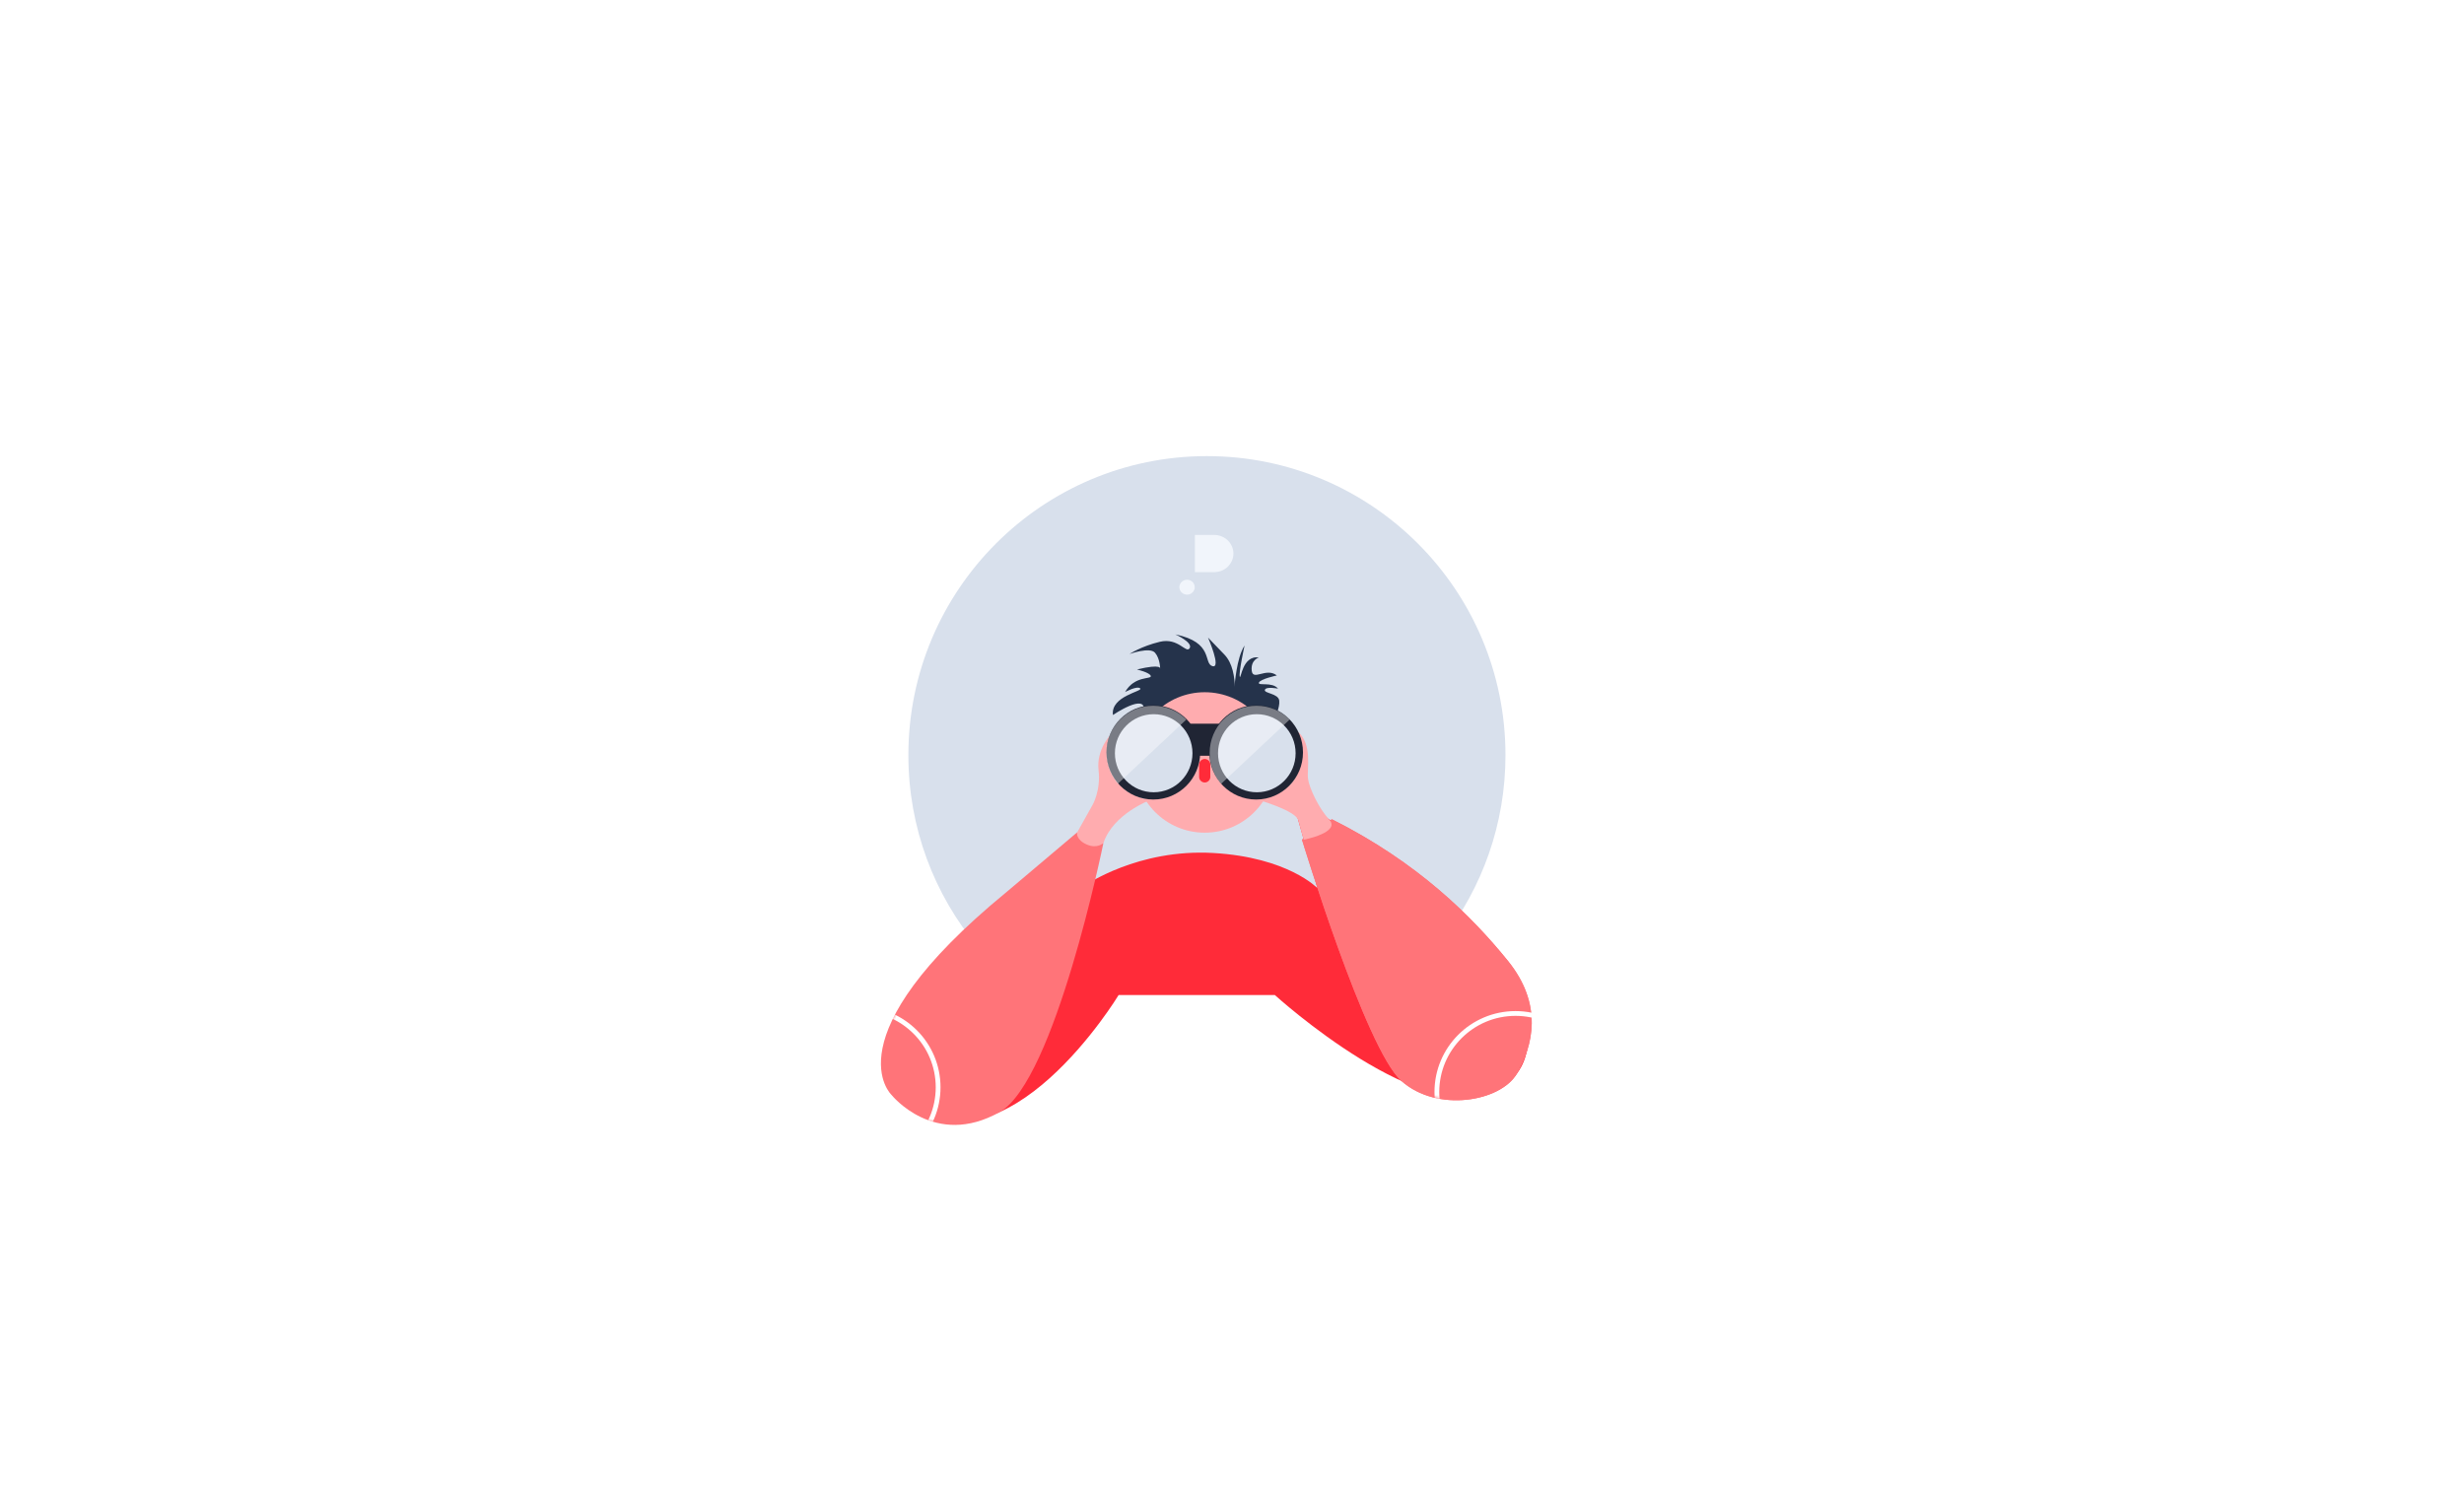 <?xml version="1.0" encoding="utf-8"?>
<svg viewBox="-278.991 -85.819 1178.991 715.819" xmlns="http://www.w3.org/2000/svg">
  <defs>
    <path d="M52.272,25.078 C-21.5,85.5 4.5,109.5 4.5,109.5 L4.5,109.5 C4.5,109.5 22.5,132 49.706,116.625 L49.706,116.625 C72.789,103.581 93,4.5 93,4.5 L93,4.5 C88.5,2.5 82,0 82,0 L82,0 L52.272,25.078 Z" id="path-1"/>
    <path d="M0,8.536 C0,8.536 26.687,96.209 41.74,109.615 L41.74,109.615 C56.793,123.021 83.514,118.248 90.257,106.575 L90.257,106.575 C97,94.902 101.424,77.691 86.446,59.251 L86.446,59.251 C71.467,40.811 48.751,18.077 12.565,0 L12.565,0 L0,8.536 Z" id="path-3"/>
  </defs>
  <rect x="-278.991" y="-85.819" width="1178.991" height="715.819" style="fill: rgb(255, 255, 255);"/>
  <title>2964401E-B78F-4565-B095-BD955CEB78A4</title>
  <desc>Created with sketchtool.</desc>
  <g id="Site_" stroke="none" stroke-width="1" fill="none" fill-rule="evenodd" transform="matrix(1.143, 0, 0, 1.143, 142.455, 132.445)">
    <g id="_001_Level01_Home" transform="translate(-503, -5180)">
      <g id="Video" transform="translate(0, 5000)">
        <g id="image">
          <g id="Group-75">
            <g id="ILUSTRA" transform="translate(503, 180)">
              <g id="Group-45">
                <g id="Group-25">
                  <path d="M261.507,125.197 C261.507,154.069 251.751,180.659 235.36,201.838 C212.498,231.379 63.445,232.88 40.52,205.354 C22.432,183.638 11.549,155.691 11.549,125.197 C11.549,56.053 67.504,0 136.528,0 C205.552,0 261.507,56.053 261.507,125.197" id="Fill-1" fill="#D8E0EC"/>
                  <path d="M148.022,96.134 C148.271,95.842 148.772,84.803 152.279,79.283 C152.279,79.283 149.774,90.824 150.275,92.33 C150.776,93.835 151.277,83.297 158.29,84.301 C158.29,84.301 154.783,85.305 155.284,89.821 C155.785,94.337 161.295,88.315 165.804,91.828 C165.804,91.828 158.791,93.333 158.29,94.839 C157.789,96.344 163.8,94.337 166.304,97.348 C166.304,97.348 161.295,96.344 160.794,97.849 C160.293,99.355 166.462,99.319 166.805,102.366 C167.148,105.412 164.802,109.892 164.802,109.892 L146.054,102.588 L148.022,96.134 Z" id="Fill-3" fill="#25334B"/>
                  <path d="M147.477,106.263 C147.477,106.263 150.712,90.233 143.854,83.108 L136.996,75.984 C136.996,75.984 142.704,89.061 138.827,87.929 C134.95,86.796 139.53,77.955 123.28,74.636 C123.28,74.636 130.781,77.993 129.3,80.413 C127.819,82.834 124.605,75.866 116.811,77.738 C109.018,79.612 104.127,82.851 104.127,82.851 C104.127,82.851 112.661,79.768 114.824,82.344 C116.986,84.921 116.947,89.059 116.947,89.059 C116.947,89.059 117.941,86.756 107.225,89.331 C107.225,89.331 112.68,90.6 113.031,92.064 C113.381,93.528 106.195,91.828 102.275,98.777 C102.275,98.777 107.283,96.026 108.607,97.255 C109.932,98.485 96.176,100.358 97.178,108.387 C97.178,108.387 111.204,98.853 110.15,106.65 C109.796,109.265 125.149,103.372 132.182,104.779 C139.216,106.185 147.477,106.263 147.477,106.263" id="Fill-5" fill="#25334B"/>
                  <path d="M164.96,128.254 C164.96,144.491 151.82,157.655 135.61,157.655 C119.401,157.655 106.26,144.491 106.26,128.254 C106.26,112.016 119.401,98.853 135.61,98.853 C151.82,98.853 164.96,112.016 164.96,128.254" id="Fill-7" fill="#FFACAF"/>
                  <path d="M99.182,146.022 C97.843,148.705 -33.011,238.368 9.842,270.788 C52.695,303.206 99.564,225.624 99.564,225.624 L164.96,225.624 C164.96,225.624 228.793,283.755 259.37,264.751 C289.947,245.746 259.593,188.286 172.325,143.793 L182.815,180.907 C182.815,180.907 170.539,167.94 139.07,166.151 C107.6,164.363 85.657,179.642 85.657,179.642 L99.182,146.022 Z" id="Fill-9" fill="#FF2B39"/>
                  <path d="M135.61,136.638 L135.61,136.638 C134.321,136.638 133.267,135.582 133.267,134.291 L133.267,129.148 C133.267,127.857 134.321,126.801 135.61,126.801 L135.61,126.801 C136.899,126.801 137.953,127.857 137.953,129.148 L137.953,134.291 C137.953,135.582 136.899,136.638 135.61,136.638" id="Fill-11" fill="#FF2B39"/>
                  <polygon id="Fill-13" fill="#202534" points="129.445 112.024 141.775 112.024 139.069 125.459 132.374 125.459"/>
                  <path d="M93.171,162.079 C93.171,162.079 72.923,261.514 49.797,274.606 C22.541,290.036 4.508,267.455 4.508,267.455 C4.508,267.455 -21.539,243.369 52.368,182.73 L82.15,157.563 C82.15,157.563 88.662,160.072 93.171,162.079" id="Fill-15" fill="#FF7479"/>
                  <path d="M88.662,146.022 C88.662,146.022 92.169,140 91.167,131.47 C90.165,122.939 96.153,116.707 96.153,116.707 C96.153,116.707 90.069,130.19 103.141,140.364 C103.141,140.364 109.189,143.793 112.706,144.014 C112.706,144.014 97.282,149.766 93.223,161.944 C93.223,161.944 90.666,164.588 86.158,162.581 C81.65,160.573 82.148,157.655 82.148,157.655 L88.662,146.022 Z" id="Fill-17" fill="#FFACAF"/>
                  <path d="M176.323,160.573 C176.323,160.573 202.921,248.188 217.924,261.585 C232.927,274.982 259.559,270.212 266.28,258.546 C273,246.882 277.409,229.682 262.481,211.254 C247.552,192.827 224.912,170.108 188.846,152.043 L176.323,160.573 Z" id="Fill-19" fill="#FF7479"/>
                  <path d="M176.323,160.573 C176.323,160.573 202.921,248.188 217.924,261.585 C232.927,274.982 259.559,270.212 266.28,258.546 C273,246.882 277.409,229.682 262.481,211.254 C247.552,192.827 224.912,170.108 188.846,152.043 L176.323,160.573 Z" id="Fill-21" fill="#FF7479"/>
                  <path d="M158.29,144.014 C158.29,144.014 173.744,148.418 174.783,152.489 C175.822,156.559 177.074,160.594 177.074,160.594 C177.074,160.594 192.853,157.563 187.638,152.056 C183.52,147.709 179.328,138.996 178.828,134.982 C178.327,130.968 180.867,120.42 174.337,115.156 C174.337,115.156 178.128,127.613 173.468,134.81 C168.809,142.007 158.29,144.014 158.29,144.014" id="Fill-23" fill="#FFACAF"/>
                </g>
                <g id="Group-28" transform="translate(0, 158)">
                  <mask id="mask-2" fill="white">
                    <path d="M 52.272 25.078 C -21.5 85.5 4.5 109.5 4.5 109.5 L 4.5 109.5 C 4.5 109.5 22.5 132 49.706 116.625 L 49.706 116.625 C 72.789 103.581 93 4.5 93 4.5 L 93 4.5 C 88.5 2.5 82 0 82 0 L 82 0 L 52.272 25.078 Z"/>
                  </mask>
                  <g id="Clip-27"/>
                  <path d="M24,106.25 C24,124.338 9.338,139 -8.75,139 C-26.837,139 -41.5,124.338 -41.5,106.25 C-41.5,88.162 -26.837,73.5 -8.75,73.5 C9.338,73.5 24,88.162 24,106.25 Z" id="Stroke-26" stroke="#FFFFFF" stroke-width="2" mask="url(#mask-2)"/>
                </g>
                <g id="Group-31" transform="translate(177, 152)">
                  <mask id="mask-4" fill="white">
                    <path d="M 0 8.536 C 0 8.536 26.687 96.209 41.74 109.615 L 41.74 109.615 C 56.793 123.021 83.514 118.248 90.257 106.575 L 90.257 106.575 C 97 94.902 101.424 77.691 86.446 59.251 L 86.446 59.251 C 71.467 40.811 48.751 18.077 12.565 0 L 12.565 0 L 0 8.536 Z"/>
                  </mask>
                  <g id="Clip-30"/>
                  <path d="M121.627,114.234 C121.627,132.399 106.888,147.123 88.707,147.123 C70.526,147.123 55.788,132.399 55.788,114.234 C55.788,96.07 70.526,81.345 88.707,81.345 C106.888,81.345 121.627,96.07 121.627,114.234 Z" id="Stroke-29" stroke="#FFFFFF" stroke-width="2" mask="url(#mask-4)"/>
                </g>
                <g id="Group-44" transform="translate(94, 104)">
                  <path d="M82.741,20.036 C82.741,30.938 73.96,39.776 63.129,39.776 C52.298,39.776 43.517,30.938 43.517,20.036 C43.517,9.134 52.298,0.296 63.129,0.296 C73.96,0.296 82.741,9.134 82.741,20.036" id="Fill-32" fill="#202534"/>
                  <path d="M39.707,20.036 C39.707,30.938 30.927,39.776 20.096,39.776 C9.264,39.776 0.484,30.938 0.484,20.036 C0.484,9.134 9.264,0.296 20.096,0.296 C30.927,0.296 39.707,9.134 39.707,20.036" id="Fill-34" fill="#202534"/>
                  <path d="M79.655,20.395 C79.655,29.421 72.385,36.738 63.418,36.738 C54.45,36.738 47.18,29.421 47.18,20.395 C47.18,11.368 54.45,4.051 63.418,4.051 C72.385,4.051 79.655,11.368 79.655,20.395" id="Fill-36" fill="#D8E0EC"/>
                  <path d="M36.48,20.395 C36.48,29.421 29.21,36.738 20.242,36.738 C11.275,36.738 4.005,29.421 4.005,20.395 C4.005,11.368 11.275,4.051 20.242,4.051 C29.21,4.051 36.48,11.368 36.48,20.395" id="Fill-38" fill="#D8E0EC"/>
                  <path d="M33.893,6.303 C30.344,2.73 25.441,0.521 20.025,0.521 C9.194,0.521 0.414,9.359 0.414,20.261 C0.414,25.21 2.223,29.733 5.212,33.198 L33.893,6.303 Z" id="Fill-40" fill="#FFFFFF" opacity="0.399"/>
                  <path d="M77.154,6.303 C73.605,2.73 68.702,0.521 63.286,0.521 C52.455,0.521 43.674,9.359 43.674,20.261 C43.674,25.21 45.484,29.733 48.472,33.198 L77.154,6.303 Z" id="Fill-42" fill="#FFFFFF" opacity="0.399"/>
                </g>
              </g>
              <g id="Group" transform="translate(125, 33)" fill="#F1F5FB">
                <path d="M6.429,21.875 C6.429,23.6 4.99,24.998 3.215,24.998 C1.439,24.998 -3.66373598e-13,23.6 -3.66373598e-13,21.875 C-3.66373598e-13,20.149 1.439,18.751 3.215,18.751 C4.99,18.751 6.429,20.149 6.429,21.875" id="Fill-16"/>
                <path d="M6.493,8.8817842e-14 L6.493,15.579 L14.556,15.579 C19.01,15.579 22.62,12.091 22.62,7.789 L22.62,7.789 C22.62,3.487 19.01,8.8817842e-14 14.556,8.8817842e-14 L6.493,8.8817842e-14 Z" id="Fill-17"/>
              </g>
            </g>
          </g>
        </g>
      </g>
    </g>
  </g>
</svg>
